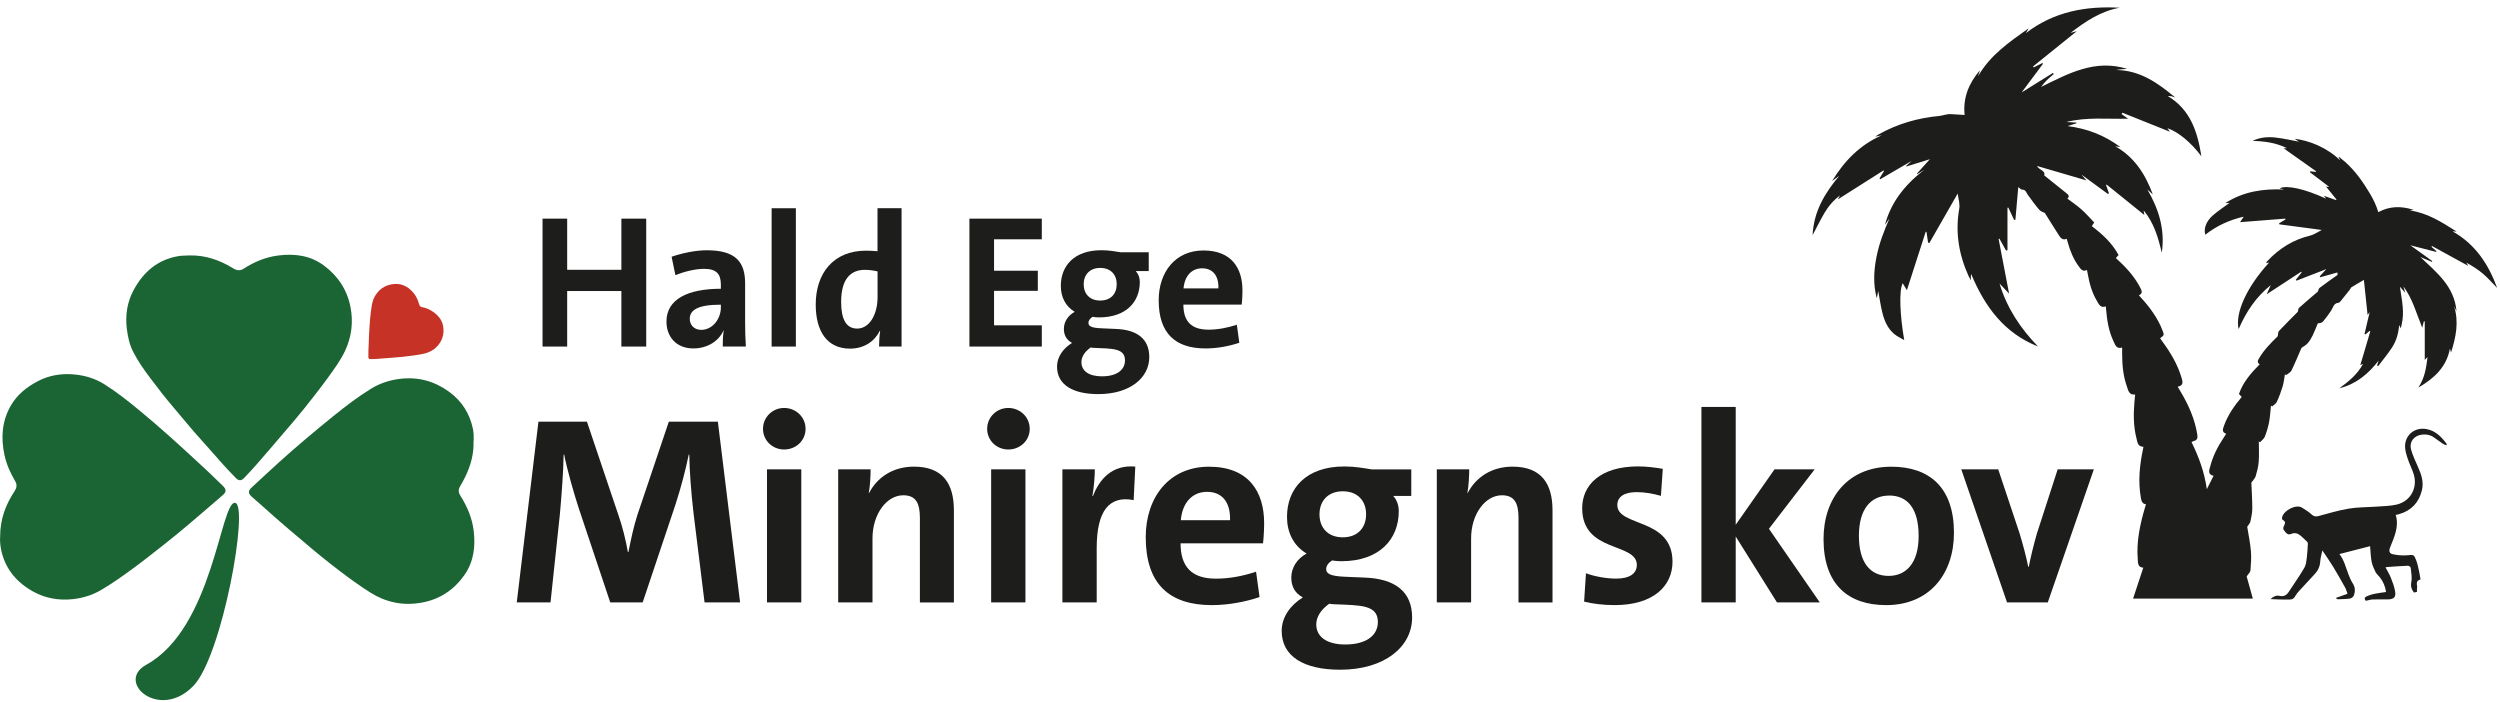 <?xml version="1.0" encoding="UTF-8"?>
<svg id="Miniregnskab" xmlns="http://www.w3.org/2000/svg" viewBox="0 0 507.34 142.52">
  <defs>
    <style>
      .cls-1 {
        fill: #1b6534;
      }

      .cls-2 {
        fill: #c63226;
      }

      .cls-3 {
        fill: #1d1d1b;
      }
    </style>
  </defs>
  <g>
    <path class="cls-2" d="M83.43,58.93c.85.78,1.35,1.76,1.64,2.86.07.27.23.46.51.52.9.18,1.72.52,2.46,1.07.96.72,1.68,1.61,1.89,2.81.21,1.23,0,2.4-.71,3.46-.59.88-1.4,1.51-2.39,1.88-.73.27-1.5.39-2.27.51-.95.15-1.9.26-2.86.37-.73.08-1.47.13-2.2.19-1,.08-2,.16-3.01.23-.44.03-.87.04-1.31.05-.28,0-.42-.13-.42-.4-.02-.92.02-1.84.07-2.75.03-.58.03-1.17.06-1.75.04-.71.1-1.41.13-2.12.05-.91.15-1.82.26-2.73.09-.72.2-1.44.41-2.14.17-.56.47-1.04.82-1.51.59-.77,1.33-1.32,2.27-1.61,1.45-.44,2.82-.33,4.09.57.2.14.36.33.56.48"/>
    <path class="cls-1" d="M38.47,51.84c3.23-.09,6.17.96,8.91,2.65.69.42,1.37.49,2.05.05,2.15-1.4,4.46-2.36,7.01-2.69,3.33-.43,6.53-.02,9.29,2.03,2.85,2.11,4.74,4.94,5.42,8.54.56,3,.19,5.9-1.06,8.64-.92,2.01-2.24,3.79-3.53,5.57-1.59,2.2-3.28,4.33-4.97,6.45-1.3,1.63-2.67,3.2-4.02,4.78-1.84,2.16-3.68,4.32-5.55,6.45-.81.93-1.66,1.83-2.51,2.72-.54.57-1.08.56-1.63,0-1.84-1.86-3.57-3.83-5.3-5.81-1.1-1.26-2.24-2.47-3.32-3.73-1.32-1.53-2.59-3.1-3.91-4.64-1.7-1.99-3.31-4.05-4.87-6.14-1.25-1.66-2.45-3.37-3.41-5.22-.77-1.48-1.12-3.08-1.33-4.74-.34-2.76.05-5.39,1.35-7.83,2.02-3.79,4.98-6.3,9.28-6.97.69-.11,1.37-.05,2.08-.12"/>
    <path class="cls-1" d="M96.09,89.48c.12,2.61-.57,4.96-1.65,7.24-.33.68-.7,1.34-1.08,1.99-.4.68-.32,1.27.07,1.89,1.38,2.19,2.37,4.5,2.69,7.05.4,3.24.04,6.35-1.93,9.13-2.06,2.91-4.94,4.86-8.63,5.52-3.76.68-7.25-.05-10.44-2.07-2.17-1.38-4.24-2.87-6.26-4.42-2.49-1.91-4.93-3.86-7.29-5.91-.92-.79-1.86-1.56-2.79-2.35-2.02-1.72-4.02-3.47-5.98-5.25-.57-.52-1.19-1-1.75-1.53-.71-.67-.71-1.16,0-1.82,1.86-1.72,3.7-3.45,5.59-5.15,1.68-1.52,3.39-3.02,5.12-4.48,1.99-1.69,3.99-3.35,6.03-4.99,2.39-1.92,4.82-3.79,7.45-5.41,1.78-1.1,3.72-1.76,5.86-2.03,3.75-.47,7.05.46,10,2.59,2.67,1.93,4.24,4.5,4.88,7.58.17.83.16,1.68.15,2.42"/>
    <path class="cls-1" d="M.03,108.8c.02-3.49,1.12-6.4,2.92-9.11.43-.66.57-1.29.13-2.04-.97-1.66-1.76-3.4-2.16-5.26-.76-3.48-.56-6.88,1.27-10.07,1.26-2.2,3.21-3.78,5.52-4.98,2.3-1.2,4.79-1.6,7.39-1.35,2.17.21,4.21.82,6.05,1.97,2.58,1.62,4.94,3.5,7.26,5.42,2.01,1.66,3.97,3.36,5.91,5.09,1.65,1.47,3.27,2.95,4.89,4.44,2.04,1.87,4.06,3.75,6.02,5.69.73.73.74,1.22-.05,1.9-2.24,1.94-4.49,3.88-6.76,5.8-1.58,1.34-3.17,2.66-4.8,3.94-2.11,1.65-4.2,3.34-6.37,4.93-2.18,1.6-4.37,3.18-6.73,4.56-2.05,1.2-4.26,1.81-6.68,1.93-3.05.15-5.75-.64-8.2-2.27-3.1-2.06-4.94-4.86-5.51-8.39-.13-.82-.14-1.64-.09-2.2"/>
    <path class="cls-1" d="M39.27,139.16c-6.87,7.2-15.96-.76-9.57-4.27,13.53-7.42,15.06-33.2,18-32.85,2.91.34-2.57,30.99-8.43,37.13"/>
  </g>
  <g>
    <path class="cls-3" d="M142.98,122.25l-2.23-18.04c-.49-4.13-.82-8.59-.87-11.96h-.11c-.65,3.15-1.52,6.52-2.72,10.22l-6.63,19.78h-6.58l-6.36-19.02c-.98-2.99-2.39-7.88-2.99-10.98h-.11c-.05,3.42-.38,7.93-.76,12.12l-1.9,17.88h-6.85l4.4-36.68h9.84l6.41,19.02c.76,2.17,1.47,4.95,1.9,7.45h.11c.49-2.5,1.09-5.27,1.79-7.45l6.41-19.02h9.95l4.51,36.68h-7.23Z"/>
    <path class="cls-3" d="M159.13,91.22c-2.39,0-4.29-1.85-4.29-4.19s1.9-4.24,4.29-4.24,4.35,1.85,4.35,4.24-1.96,4.19-4.35,4.19ZM155.65,122.25v-27.01h6.96v27.01h-6.96Z"/>
    <path class="cls-3" d="M186.68,122.25v-17.12c0-2.94-.76-4.62-3.37-4.62-3.37,0-6.25,3.8-6.25,8.75v12.99h-6.96v-27.01h6.58c0,1.25-.11,3.42-.38,4.84h.05c1.63-3.15,4.78-5.38,9.13-5.38,5.82,0,8.1,3.42,8.1,8.86v18.7h-6.9Z"/>
    <path class="cls-3" d="M204.62,91.22c-2.39,0-4.29-1.85-4.29-4.19s1.9-4.24,4.29-4.24,4.35,1.85,4.35,4.24-1.96,4.19-4.35,4.19ZM201.14,122.25v-27.01h6.96v27.01h-6.96Z"/>
    <path class="cls-3" d="M230.06,101.49c-5-.98-7.5,2.23-7.5,9.73v11.03h-6.96v-27.01h6.58c0,1.36-.16,3.53-.49,5.43h.11c1.3-3.42,3.91-6.41,8.59-5.98l-.33,6.79Z"/>
    <path class="cls-3" d="M255.6,121.17c-3.04,1.03-6.52,1.63-9.67,1.63-8.64,0-13.42-4.29-13.42-13.8,0-8.1,4.78-14.29,12.83-14.29s11.2,5.05,11.2,11.47c0,2.07-.22,4.08-.22,4.08h-16.74c0,4.67,2.17,7.17,7.17,7.17,2.66,0,5.38-.49,8.15-1.41l.71,5.16ZM249.62,105.57c.11-3.81-1.74-5.76-4.67-5.76s-5,2.12-5.32,5.76h10Z"/>
    <path class="cls-3" d="M282.72,100.63c.76.82,1.14,1.9,1.14,3.1,0,5.71-3.91,10.16-11.68,10.16-.65,0-1.3-.05-1.85-.16-.82.54-1.2,1.14-1.2,1.74,0,.92.76,1.47,3.97,1.58l3.8.16c6.25.22,9.67,2.88,9.67,8.1,0,5.92-5.54,10.6-14.62,10.6-7.28,0-11.85-2.66-11.85-7.88,0-2.77,1.74-5.22,4.29-6.79-1.63-.87-2.34-2.28-2.34-4.02,0-2.01,1.14-3.8,3.1-4.89-2.72-1.63-3.97-4.35-3.97-7.45,0-5.76,3.86-10.22,11.63-10.22,2.12,0,3.91.33,5.6.6h7.99v5.38h-3.7ZM269.73,122.53c-1.74,1.25-2.61,2.72-2.61,4.18,0,2.55,2.17,4.08,5.87,4.08,4.46,0,6.63-1.96,6.63-4.57,0-3.53-3.64-3.37-8.75-3.59-.43,0-.76-.05-1.14-.11ZM272.5,99.7c-2.99,0-4.73,1.96-4.73,4.67s1.69,4.67,4.73,4.67,4.73-1.96,4.73-4.67-1.69-4.67-4.73-4.67Z"/>
    <path class="cls-3" d="M308.16,122.25v-17.12c0-2.94-.76-4.62-3.37-4.62-3.37,0-6.25,3.8-6.25,8.75v12.99h-6.96v-27.01h6.58c0,1.25-.11,3.42-.38,4.84h.05c1.63-3.15,4.78-5.38,9.13-5.38,5.81,0,8.1,3.42,8.1,8.86v18.7h-6.9Z"/>
    <path class="cls-3" d="M337.07,100.63c-1.47-.43-3.21-.76-4.95-.76-2.61,0-3.91,1.03-3.91,2.61,0,4.51,11.2,2.5,11.2,11.52,0,4.94-3.91,8.8-11.74,8.8-2.23,0-4.46-.27-6.2-.71l.38-5.76c1.68.65,4.13,1.09,6.14,1.09,2.72,0,4.18-1.03,4.18-2.77,0-4.62-11.09-2.39-11.09-11.52,0-4.67,3.64-8.48,11.36-8.48,1.63,0,3.42.22,5,.49l-.38,5.49Z"/>
    <path class="cls-3" d="M360.61,122.25l-8.37-13.37v13.37h-6.96v-39.67h6.96v23.91l7.88-11.25h8.15l-9.29,12.07,10.32,14.94h-8.7Z"/>
    <path class="cls-3" d="M382.78,122.8c-7.72,0-12.72-4.18-12.72-13.42,0-8.31,4.95-14.67,13.75-14.67,7.72,0,12.72,4.18,12.72,13.42,0,8.32-4.95,14.67-13.75,14.67ZM383.38,100.57c-3.75,0-6.14,2.77-6.14,8.15s2.23,8.15,6.03,8.15c3.53,0,6.09-2.55,6.09-8.1s-2.23-8.21-5.98-8.21Z"/>
    <path class="cls-3" d="M415.56,122.25h-8.26l-9.29-27.01h7.5l4.35,13.04c.76,2.55,1.3,4.57,1.74,6.74h.11c.43-2.12.92-4.18,1.63-6.68l4.24-13.1h7.34l-9.35,27.01Z"/>
  </g>
  <g>
    <path class="cls-3" d="M126.1,70.33v-11.27h-11v11.27h-5v-25.96h5v10.38h11v-10.38h5.04v25.96h-5.04Z"/>
    <path class="cls-3" d="M146.67,70.33c0-1.11.04-2.23.19-3.23l-.04-.04c-.92,2.15-3.27,3.65-6.11,3.65-3.46,0-5.46-2.35-5.46-5.46,0-4.54,4.35-6.65,11.04-6.65v-.81c0-2.19-.88-3.23-3.42-3.23-1.73,0-3.96.54-5.81,1.27l-.77-3.73c2.15-.73,4.81-1.31,7.15-1.31,5.96,0,7.77,2.46,7.77,6.73v7.88c0,1.54.04,3.35.15,4.92h-4.69ZM146.29,61.83c-4.96,0-6.31,1.23-6.31,2.88,0,1.23.88,2.23,2.31,2.23,2.38,0,4-2.31,4-4.54v-.58Z"/>
    <path class="cls-3" d="M156.59,70.33v-28.07h4.92v28.07h-4.92Z"/>
    <path class="cls-3" d="M178.39,70.33c0-.92.08-2.15.23-3.19h-.08c-1.04,2.11-3.15,3.61-6.04,3.61-4.65,0-6.96-3.5-6.96-8.96,0-6.27,3.54-10.92,10.19-10.92.73,0,1.5.04,2.35.11v-8.73h4.88v28.07h-4.58ZM178.09,55.07c-.88-.19-1.73-.31-2.58-.31-2.81,0-4.81,1.77-4.81,6.5,0,3.58,1.04,5.42,3.27,5.42,2.42,0,4.12-2.77,4.12-6.38v-5.23Z"/>
    <path class="cls-3" d="M196.73,70.33v-25.96h14.69v4.19h-9.69v6.38h8.88v4.08h-8.88v7h9.69v4.31h-14.69Z"/>
    <path class="cls-3" d="M230.5,55.03c.54.58.81,1.35.81,2.19,0,4.04-2.77,7.19-8.27,7.19-.46,0-.92-.04-1.31-.12-.58.38-.85.81-.85,1.23,0,.65.54,1.04,2.81,1.11l2.69.12c4.42.15,6.85,2.04,6.85,5.73,0,4.19-3.92,7.5-10.34,7.5-5.15,0-8.38-1.88-8.38-5.58,0-1.96,1.23-3.69,3.04-4.81-1.15-.62-1.65-1.62-1.65-2.85,0-1.42.81-2.69,2.19-3.46-1.92-1.15-2.81-3.08-2.81-5.27,0-4.08,2.73-7.23,8.23-7.23,1.5,0,2.77.23,3.96.42h5.65v3.81h-2.61ZM221.31,70.53c-1.23.88-1.85,1.92-1.85,2.96,0,1.81,1.54,2.88,4.15,2.88,3.15,0,4.69-1.38,4.69-3.23,0-2.5-2.58-2.38-6.19-2.54-.31,0-.54-.04-.81-.08ZM223.27,54.37c-2.11,0-3.35,1.38-3.35,3.31s1.19,3.31,3.35,3.31,3.35-1.38,3.35-3.31-1.19-3.31-3.35-3.31Z"/>
    <path class="cls-3" d="M251.49,69.56c-2.15.73-4.61,1.15-6.85,1.15-6.11,0-9.5-3.04-9.5-9.77,0-5.73,3.38-10.11,9.08-10.11s7.92,3.58,7.92,8.11c0,1.46-.15,2.88-.15,2.88h-11.84c0,3.31,1.54,5.08,5.08,5.08,1.88,0,3.81-.35,5.77-1l.5,3.65ZM247.26,58.53c.08-2.69-1.23-4.08-3.31-4.08s-3.54,1.5-3.77,4.08h7.08Z"/>
  </g>
  <path class="cls-3" d="M480.97,110.84c-2.08.53-4.12,1.06-6.22,1.6,0-.13-.03-.05,0-.01.96,1.23,1.3,2.73,1.84,4.14.24.63.51,1.26.87,1.82.51.78.52,1.6.24,2.41-.1.29-.48.62-.78.66-.78.13-1.58.11-2.38.15-.12,0-.25-.04-.38-.07-.02-.08-.04-.16-.05-.23.71-.25,1.42-.51,2.28-.81-.15-.4-.26-.87-.48-1.27-.79-1.43-1.6-2.85-2.45-4.25-.67-1.09-1.41-2.14-2.17-3.28-.16.8-.39,1.51-.43,2.23-.06,1.02-.45,1.85-1.12,2.57-1.88,2.03-2.68,2.88-3.19,3.45-.3.33-.59.68-.79,1.06-.25.5-.62.66-1.13.66-1.28,0-2.56,0-3.86-.09.52-.5,1.12-.82,1.83-.66.83.19,1.4-.1,1.84-.77,1.08-1.64,2.21-3.25,3.2-4.94.34-.57.4-1.33.49-2.02.12-.9.15-1.82.21-2.73,0-.15,0-.35-.08-.44-.45-.46-.92-.92-1.41-1.33-.55-.46-1.15-.65-1.88-.34-.36.15-.73.16-1.06-.24-.33-.4-.74-.67-.45-1.31.2-.43.53-.96-.23-1.29-.1-.05-.16-.39-.11-.56.41-1.46,2.89-2.67,4.04-1.93.66.43,1.36.83,1.93,1.37.46.44.86.49,1.44.33,2.03-.54,4.04-1.16,6.11-1.5,1.86-.31,3.77-.27,5.66-.41,1.37-.11,2.78-.1,4.1-.42,2.76-.67,4.25-3.36,3.45-6.08-.32-1.09-.88-2.11-1.23-3.2-.28-.86-.58-1.77-.55-2.65.09-2.31,2.07-3.81,4.37-3.38,1.87.35,3.06,1.63,4.12,3.06-.04.07-.08.14-.11.21-.23-.09-.49-.15-.7-.29-.62-.42-1.22-.86-1.83-1.3-.7-.5-1.48-.65-2.33-.57-1.7.15-2.75,1.5-2.27,3.14.35,1.18.88,2.31,1.38,3.44.68,1.52,1.21,3.05.79,4.74-.62,2.51-2.17,4.13-4.66,4.84-.2.06-.41.1-.65.15.72,2.4-.31,4.48-1.14,6.59-.27.69-.19,1.23.53,1.38.94.2,1.94.3,2.9.22,1.35-.11,1.38-.22,1.87,1.04.28.71.41,1.48.58,2.23.12.54.2,1.08.29,1.63-.67.18-.86.56-.69,1.33.04.18-.02.39-.03.59,0,.2,0,.39,0,.6-.21.05-.41.09-.62.14-.48-.64-.7-1.25-.53-2.13.18-.93-.02-1.94-.12-2.91-.02-.16-.38-.41-.58-.4-1.44.06-2.87.17-4.31.27-.04,0-.08.03-.21.08.37.71.79,1.38,1.08,2.11.35.9.71,1.83.86,2.78.18,1.13-.24,1.54-1.39,1.59-1.04.04-2.08-.03-3.12.01-.49.02-.97.18-1.44.28-.34-.39-.27-.71.15-.9.48-.21.98-.39,1.49-.5.79-.17,1.6-.26,2.47-.39-.16-1.12-.58-2.11-1.27-2.99-.29-.37-.68-.68-.88-1.08-.33-.68-.65-1.39-.79-2.12-.19-1.05-.21-2.13-.3-3.08Z"/>
  <path class="cls-3" d="M390.87,34.23c-.58.36-1.17.73-1.75,1.09-.04-.03-.07-.06-.11-.09.82-.91,1.64-1.82,2.63-2.92-1.74.54-3.24,1-4.75,1.47-.03-.03-.05-.07-.08-.1.34-.3.67-.6,1.14-1.03-2.24,1.31-4.32,2.52-6.39,3.73-.05-.06-.1-.12-.14-.18.3-.5.61-.99.91-1.49-.03-.04-.06-.08-.08-.13-3.04,1.93-6.09,3.86-9.31,5.9.22-.39.34-.61.47-.82-1.34.98-2.39,2.22-3.21,3.64-.81,1.38-1.51,2.83-2.36,4.43.23-4.86,2.5-8.56,5.4-12.04-.48.35-.96.7-1.44,1.05,2.46-4.07,5.65-7.34,10.08-9.28-.38.08-.76.16-1.36.28.36-.23.54-.36.73-.47,3.83-2.15,7.94-3.33,12.31-3.74.74-.07,1.5-.42,2.3-.37.89.05,1.78.1,2.83.17-.35-3.4.78-6.35,3.12-9.09-.17.54-.28.88-.38,1.23,2.4-4.23,6.26-6.9,10.28-9.74-.27.46-.43.72-.58.99,5.64-4.34,12.12-5.54,19.03-5.15-3.84.69-6.95,2.78-9.96,5.1.2-.05.4-.1.6-.16.18-.05.36-.1.66-.18-3.03,2.44-5.95,4.79-8.88,7.15.04.07.09.14.13.2.58-.29,1.16-.59,1.74-.88.05.04.11.09.16.13-1.45,1.95-2.91,3.9-4.35,5.83,2.12-1.32,4.24-2.64,6.36-3.96.05.08.11.15.16.23-.46.4-.94.79-1.38,1.22-.43.42-.82.88-1.18,1.39,5.53-2.72,10.96-5.7,17.47-3.66-.37.03-.73.05-1.1.08-.37.03-.75.06-1.13.15,4.77.05,8.38,2.57,11.96,5.56-.37-.11-.58-.19-.8-.24-.21-.04-.42-.05-.69-.03,4.57,2.76,6.03,7.21,6.81,12.22-2.09-2.81-4.72-4.98-6.89-5.7.19.27.36.51.51.72-3.22-1.29-6.44-2.58-9.66-3.87-.05.1-.1.19-.15.29.44.31.87.62,1.31.93-4.2.11-8.39-.38-12.53.67.67.04,1.35.07,2.02.11l.03.15c-.59.19-1.19.38-1.78.57,3.88.5,7.41,1.8,10.7,4.26-.47-.07-.76-.12-1.04-.16,3.91,2.2,6.12,5.7,7.62,9.76-.37-.33-.74-.67-1.11-1,2.33,3.98,3.62,8.17,2.94,12.83-.73-3.01-1.54-5.97-3.69-8.58.06.42.1.65.14.93-2.58-2.08-5.12-4.13-7.65-6.17-.04.03-.08.06-.12.1.19.55.39,1.09.58,1.64l-.16.19c-1.78-1.3-3.56-2.61-5.42-3.97.41.48.76.89,1.02,1.19-3.25-.95-6.59-1.92-10.04-2.93.43.86,1.78.91,1.47,1.91,1.59,1.27,3.13,2.5,4.65,3.73.38.3.46.65.05.98.99.75,2,1.43,2.9,2.24.9.8,1.7,1.73,2.55,2.61-.21.32-.35.53-.49.74,2.14,1.64,4.12,3.42,5.43,5.87-.19.21-.36.41-.55.61,1.96,1.76,3.74,3.66,4.96,6.03.31.6.55,1.14-.28,1.53,1.74,1.87,3.27,3.82,4.35,6.09.17.37.33.74.47,1.12.33.88.32.88-.52,1.5.16.23.32.46.48.69,1.68,2.28,3.1,4.68,3.9,7.42.24.82.37,1.49-.81,1.73.24.4.43.72.61,1.03,1.59,2.69,2.86,5.51,3.36,8.63.12.73.02,1.2-.76,1.38-.12.03-.23.12-.4.21,1.47,2.98,2.61,6.06,3.1,9.54.5-.99.91-1.8,1.37-2.71-1.3-.3-.86-1.19-.66-1.97.54-2.09,1.52-3.98,2.71-5.77.16-.25.32-.5.51-.79-.86-.3-.72-.87-.49-1.51.79-2.23,2.1-4.13,3.64-5.96-.19-.2-.37-.39-.56-.6.82-2.4,2.44-4.24,4.21-6.03-.57-.34-.41-.74-.14-1.2,1.03-1.76,2.44-3.16,3.8-4.49.08-.36.04-.84.26-1.08,1.25-1.34,2.56-2.61,3.82-3.89.07-.23.06-.62.25-.8,1.24-1.12,2.51-2.18,3.83-3.31.07-.16.11-.56.33-.73,1.18-.9,2.39-1.74,3.66-2.64,0-.05-.02-.25-.04-.5-1.13.32-2.3.65-3.47.98l-.12-.19c.44-.48.87-.95,1.35-1.47-2.07.8-4.07,1.58-6.08,2.36-.03-.07-.07-.14-.1-.21.39-.5.79-1,1.18-1.49-.03-.04-.06-.09-.1-.13-2.29,1.5-4.58,2.99-7.01,4.58.31-.69.57-1.27.83-1.86-2.98,2.39-5.02,5.42-6.52,8.93-.78-3.27,1.71-8.66,6.19-13.51-.24.05-.39.09-.64.14.1-.17.15-.3.24-.4,2.4-2.57,5.24-4.37,8.71-5.2.82-.2,1.56-.75,2.37-1.15-2.92-.39-5.77-.76-8.62-1.14,0-.07-.02-.15-.03-.22.43-.26.85-.51,1.28-.77,0-.06-.02-.11-.03-.17-3.04.24-6.08.47-9.19.72.24-.36.45-.68.75-1.12-2.95.68-5.51,1.87-7.8,3.67-.36-1.19.13-2.67,1.47-3.87,1.08-.96,2.31-1.74,3.45-2.59-.17,0-.41.02-.88.05,3.79-2.42,7.77-2.95,11.95-2.77-.3-.08-.6-.16-.92-.24,1.46-.7,5.06.09,9.44,2.1-.17-.22-.25-.34-.44-.58.89.31,1.66.59,2.43.86.04-.04.09-.07.13-.11-.69-.85-1.39-1.71-2.13-2.62.21.03.39.05.56.07,0-.04,0-.07,0-.08-1.28-.97-2.57-1.94-3.85-2.92.03-.06.06-.12.1-.17.38.04.75.08,1.13.12.02-.04.04-.08.06-.12-2.17-1.54-4.34-3.07-6.6-4.67.24-.01.37-.02.67-.03-2.32-1.14-4.62-1.41-6.98-1.47,1.5-.74,3.09-.86,4.69-.68,1.6.18,3.17.55,4.71.83-.22-.15-.51-.34-.86-.58,2.92.34,6.51,1.73,9.25,4.38-.16-.32-.24-.48-.32-.63.02-.03.05-.06.07-.09.42.35.86.69,1.27,1.05,2.06,1.84,3.61,4.05,5.02,6.42.7,1.18,1.28,2.38,1.69,3.76,2.31-1.25,4.65-1.28,7.19-.46-.38.05-.6.08-.82.11,3.56.48,6.47,2.35,9.53,4.29-.25-.02-.36-.02-.47-.03-.1-.01-.2-.03-.34,0,4.6,2.59,7.28,6.67,9.03,11.47-.96-.98-1.85-2.01-2.88-2.89-1.02-.87-2.18-1.58-3.4-2.26.12.19.24.38.43.68-2.53-1.39-4.95-2.71-7.37-4.04-.04.06-.07.11-.11.17.34.29.67.58,1.01.87l-.06.16c-1.72-.44-3.44-.88-5.24-1.35,1.54,1.11,3,2.16,4.46,3.21-.03.05-.06.11-.09.16-.78-.33-1.57-.67-2.35-1,3.31,3.13,6.93,5.98,7.35,11.01-.16-.32-.32-.65-.48-.97,1,3.19.36,6.26-.63,9.36-.08-.31-.15-.56-.22-.82-.7,3.81-3.26,6.1-6.43,7.94,1.27-1.83,1.61-3.93,1.88-6.17-.14.11-.21.16-.27.22-.05.05-.09.11-.29.34v-7.83c-.06,0-.13,0-.19-.01-.09.36-.18.72-.32,1.29-1.2-2.94-1.97-5.9-3.82-8.38.1.37.21.74.36,1.27-.42-.47-.72-.8-1.07-1.2.78,4.77.81,5.83.18,8.45-.08-.17-.11-.24-.15-.32-.03-.07-.07-.14-.19-.35-.14,1.74-.59,3.26-1.47,4.59-.85,1.3-1.86,2.5-2.79,3.74-.07-.04-.14-.09-.22-.13.11-.34.22-.67.33-1.01-2.09,2.7-4.58,4.8-7.98,5.63,1.85-1.36,3.64-2.77,4.82-4.97-.26.13-.39.19-.57.28.69-2.33,1.36-4.6,2.03-6.86-.05-.03-.09-.06-.14-.09-.28.23-.55.47-.83.7-.07-.02-.14-.04-.21-.05.34-1.46.69-2.92,1.05-4.47-.17.24-.3.43-.42.59-.26-2.41-.51-4.8-.75-7.12-.91.53-1.73,1-2.53,1.5-.14.09-.2.32-.31.46-.62.78-1.23,1.56-1.87,2.34-.12.14-.28.33-.44.34-1.01.08-1.09.98-1.5,1.6-.51.76-1.05,1.5-1.64,2.2-.22.26-.63.36-1.06.37-.35.84-.67,1.69-1.07,2.51-.27.55-.6,1.1-1.01,1.56-.33.37-.81.61-1.24.92-.64,1.48-1.29,3.07-2.04,4.61-.19.39-.73.62-1.1.92-.07-.06-.14-.12-.21-.19-.15.81-.22,1.65-.46,2.44-.32,1.08-.72,2.15-1.19,3.17-.17.38-.63.62-.96.93-.08-.06-.16-.11-.23-.17-.12,1.12-.17,2.25-.38,3.35-.19,1-.49,2-.86,2.94-.17.44-.64.76-.97,1.14-.08-.05-.17-.1-.25-.15,0,1.37.08,2.75-.03,4.12-.07.99-.33,1.97-.61,2.92-.13.44-.53.8-.88,1.31.07,1.62.19,3.45.19,5.28,0,.88-.2,1.77-.39,2.64-.07.33-.37.61-.64,1.04.24,1.49.6,3.19.75,4.9.12,1.31.01,2.64-.09,3.96-.03.36-.42.68-.77,1.22.35,1.28.79,2.85,1.25,4.49h-24.3c.7-2.1,1.37-4.14,2.07-6.27-1.14-.07-1.07-.95-1.13-1.8-.27-3.51.45-6.88,1.42-10.22.07-.26.16-.51.26-.84-.83-.11-.93-.73-1.05-1.38-.59-3.36-.23-6.68.48-9.98.02-.08.02-.16.04-.32-1.16,0-1.2-.92-1.4-1.71-.63-2.41-.62-4.87-.42-7.33.04-.48.09-.96.15-1.56-1.27.15-1.4-.84-1.68-1.65-.76-2.14-.96-4.37-.96-6.63,0-.37,0-.75,0-1.25-1.17.34-1.4-.54-1.74-1.25-.97-2.03-1.33-4.21-1.51-6.43-.02-.19-.03-.37-.05-.67-1.11.38-1.42-.45-1.83-1.13-1.01-1.7-1.52-3.57-1.86-5.5-.04-.23-.09-.46-.15-.77-.86.42-1.23-.14-1.62-.67-1.1-1.47-1.78-3.14-2.27-4.9-.07-.23-.14-.46-.22-.76-.71.33-1.17-.06-1.49-.56-.99-1.53-1.95-3.09-2.95-4.68-.29-.15-.82-.29-1.11-.62-.84-.98-1.6-2.03-2.36-3.08-.31-.43-.39-1.05-1.15-1.03-.24,0-.48-.32-.77-.52-.19,2.22-.38,4.43-.58,6.63-.09,0-.17.02-.26.03-.39-.83-.79-1.67-1.18-2.5-.06,0-.11.02-.17.03v8.62c-.09.03-.19.05-.28.08-.45-.81-.91-1.62-1.36-2.43-.05.02-.11.04-.16.06.7,3.65,1.4,7.31,2.13,11.1-.7-.74-1.32-1.4-1.94-2.05,1.48,4.95,4.24,9.11,7.81,12.78-6.82-2.69-10.79-8.03-13.58-14.74-.04.34-.06.47-.06.6,0,.16.01.32.03.72-.22-.39-.35-.58-.44-.78-2.01-4.39-2.78-8.93-1.94-13.75.18-1-.2-2.1-.31-3.09-1.89,3.3-3.82,6.67-5.75,10.04-.09-.02-.17-.04-.26-.07-.11-.72-.21-1.45-.32-2.17-.05-.02-.11-.04-.16-.05-1.26,3.92-2.53,7.85-3.82,11.86-.3-.5-.57-.94-.85-1.41-.78,1.45-.57,6.52.31,11.54-.66-.39-1.39-.71-1.98-1.19-1.4-1.15-2.07-2.76-2.48-4.46-.33-1.35-.53-2.74-.82-4.31-.12.61-.2,1.05-.28,1.49-.76-2.75-.63-5.5-.1-8.27.53-2.77,1.53-5.38,2.67-7.96-.31.44-.62.89-.93,1.33,1.31-4.91,4.38-8.5,8.36-11.47Z"/>
</svg>